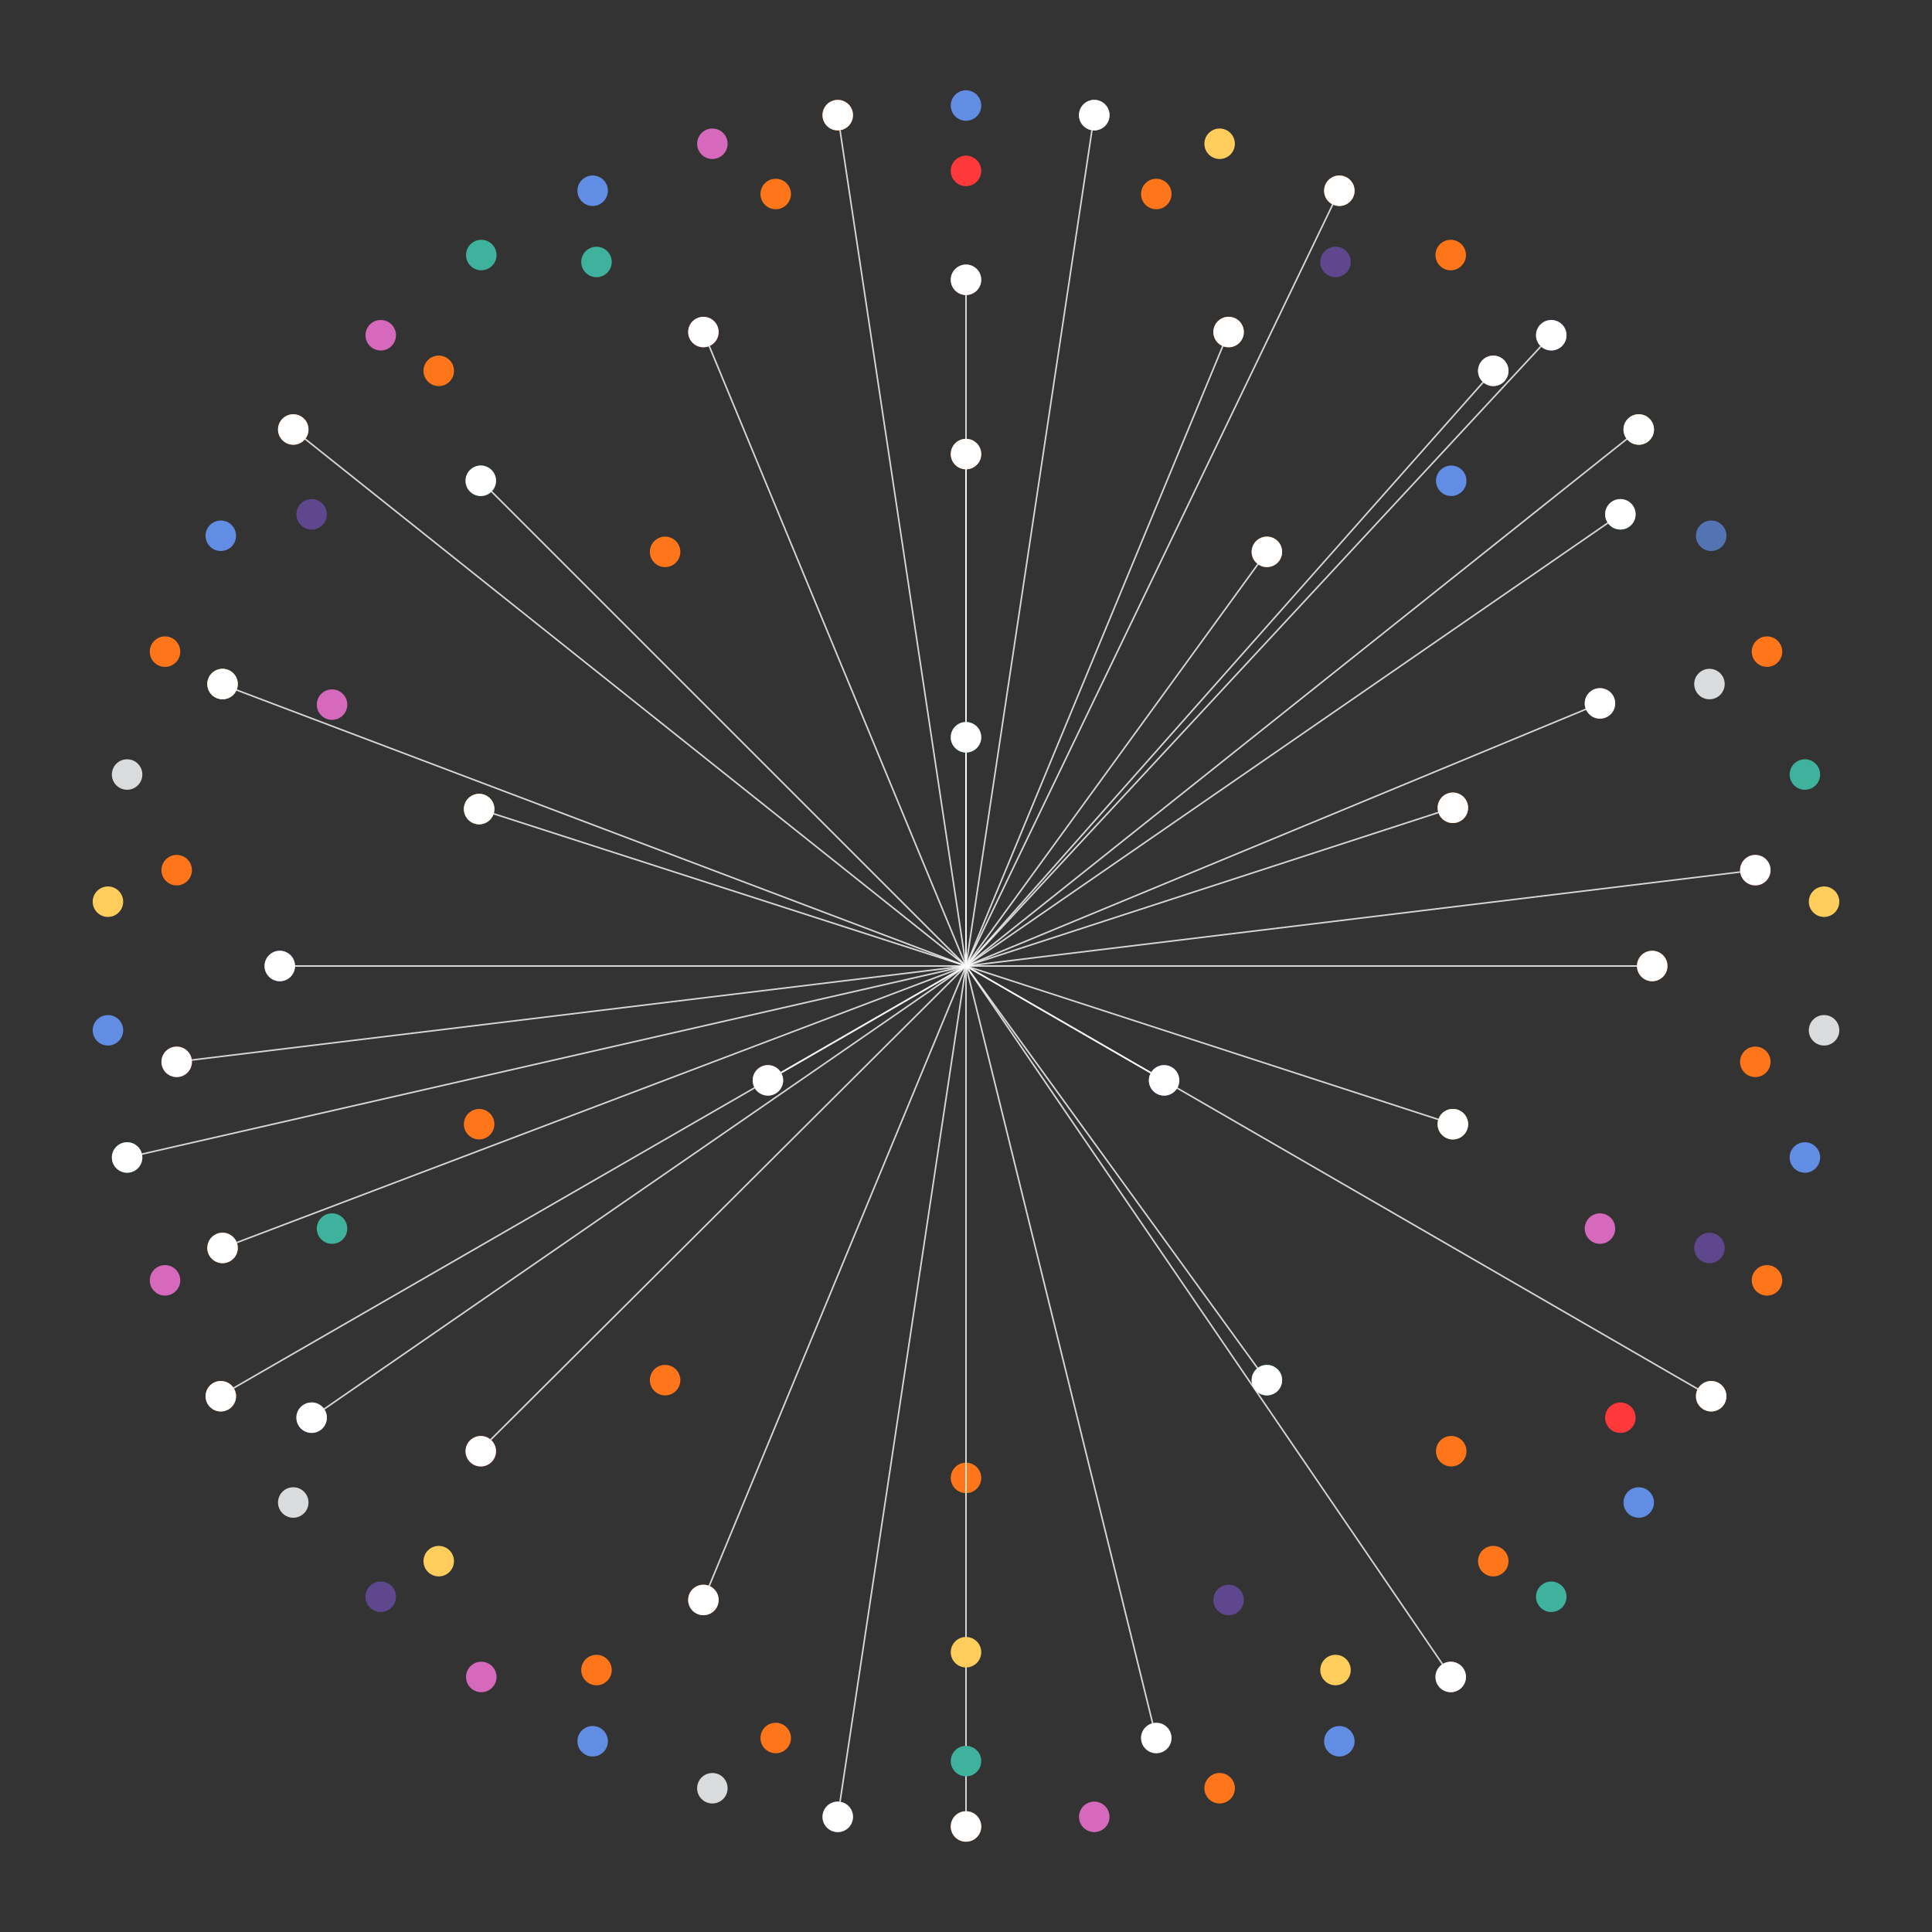 <svg id="ehpdGLgRqrl1" xmlns="http://www.w3.org/2000/svg" xmlns:xlink="http://www.w3.org/1999/xlink" viewBox="0 0 1000 1000" shape-rendering="geometricPrecision" text-rendering="geometricPrecision"><rect x="0" y="0" width="1000" height="1000" fill="#333333" stroke="none"/><style><![CDATA[#ehpdGLgRqrl5_tr {animation: ehpdGLgRqrl5_tr__tr 60000ms linear infinite normal forwards}@keyframes ehpdGLgRqrl5_tr__tr { 0% {transform: translate(600px,600px) rotate(0deg)} 100% {transform: translate(600px,600px) rotate(1800deg)}} #ehpdGLgRqrl6 {animation: ehpdGLgRqrl6_c_o 60000ms linear infinite normal forwards}@keyframes ehpdGLgRqrl6_c_o { 0% {opacity: 0.8;animation-timing-function: cubic-bezier(0.42,0,0.58,1)} 8.333% {opacity: 0.3;animation-timing-function: cubic-bezier(0.42,0,0.58,1)} 16.667% {opacity: 0.8;animation-timing-function: cubic-bezier(0.42,0,0.58,1)} 25% {opacity: 0.3;animation-timing-function: cubic-bezier(0.42,0,0.58,1)} 33.333% {opacity: 0.8;animation-timing-function: cubic-bezier(0.42,0,0.58,1)} 41.667% {opacity: 0.3;animation-timing-function: cubic-bezier(0.42,0,0.58,1)} 50% {opacity: 0.8;animation-timing-function: cubic-bezier(0.42,0,0.58,1)} 58.333% {opacity: 0.3;animation-timing-function: cubic-bezier(0.42,0,0.58,1)} 66.667% {opacity: 0.8;animation-timing-function: cubic-bezier(0.42,0,0.58,1)} 75% {opacity: 0.3;animation-timing-function: cubic-bezier(0.42,0,0.58,1)} 83.333% {opacity: 0.8;animation-timing-function: cubic-bezier(0.42,0,0.58,1)} 91.667% {opacity: 0.3;animation-timing-function: cubic-bezier(0.42,0,0.58,1)} 100% {opacity: 0.8}} #ehpdGLgRqrl25 {animation: ehpdGLgRqrl25_c_o 60000ms linear infinite normal forwards}@keyframes ehpdGLgRqrl25_c_o { 0% {opacity: 1;animation-timing-function: cubic-bezier(0.42,0,0.58,1)} 8.333% {opacity: 0;animation-timing-function: cubic-bezier(0.42,0,0.58,1)} 16.667% {opacity: 1;animation-timing-function: cubic-bezier(0.42,0,0.58,1)} 25% {opacity: 0;animation-timing-function: cubic-bezier(0.42,0,0.58,1)} 33.333% {opacity: 1;animation-timing-function: cubic-bezier(0.42,0,0.58,1)} 41.667% {opacity: 0;animation-timing-function: cubic-bezier(0.42,0,0.58,1)} 50% {opacity: 1;animation-timing-function: cubic-bezier(0.42,0,0.58,1)} 58.333% {opacity: 0;animation-timing-function: cubic-bezier(0.42,0,0.58,1)} 66.667% {opacity: 1;animation-timing-function: cubic-bezier(0.42,0,0.58,1)} 75% {opacity: 0;animation-timing-function: cubic-bezier(0.42,0,0.58,1)} 83.333% {opacity: 1;animation-timing-function: cubic-bezier(0.42,0,0.58,1)} 91.667% {opacity: 0;animation-timing-function: cubic-bezier(0.42,0,0.58,1)} 100% {opacity: 1}} #ehpdGLgRqrl32_tr {animation: ehpdGLgRqrl32_tr__tr 60000ms linear infinite normal forwards}@keyframes ehpdGLgRqrl32_tr__tr { 0% {transform: translate(600px,600px) rotate(0deg)} 100% {transform: translate(600px,600px) rotate(360deg)}} #ehpdGLgRqrl33 {animation: ehpdGLgRqrl33_c_o 60000ms linear infinite normal forwards}@keyframes ehpdGLgRqrl33_c_o { 0% {opacity: 0.8;animation-timing-function: cubic-bezier(0.42,0,0.58,1)} 8.333% {opacity: 0.3;animation-timing-function: cubic-bezier(0.42,0,0.58,1)} 16.667% {opacity: 0.8;animation-timing-function: cubic-bezier(0.42,0,0.58,1)} 25% {opacity: 0.3;animation-timing-function: cubic-bezier(0.42,0,0.58,1)} 33.333% {opacity: 0.8;animation-timing-function: cubic-bezier(0.42,0,0.58,1)} 41.667% {opacity: 0.3;animation-timing-function: cubic-bezier(0.42,0,0.58,1)} 50% {opacity: 0.8;animation-timing-function: cubic-bezier(0.42,0,0.58,1)} 58.333% {opacity: 0.3;animation-timing-function: cubic-bezier(0.42,0,0.58,1)} 66.667% {opacity: 0.8;animation-timing-function: cubic-bezier(0.42,0,0.58,1)} 75% {opacity: 0.3;animation-timing-function: cubic-bezier(0.42,0,0.58,1)} 83.333% {opacity: 0.8;animation-timing-function: cubic-bezier(0.42,0,0.58,1)} 91.667% {opacity: 0.3;animation-timing-function: cubic-bezier(0.42,0,0.58,1)} 100% {opacity: 0.8}} #ehpdGLgRqrl90 {animation: ehpdGLgRqrl90_c_o 60000ms linear infinite normal forwards}@keyframes ehpdGLgRqrl90_c_o { 0% {opacity: 1;animation-timing-function: cubic-bezier(0.42,0,0.58,1)} 8.333% {opacity: 0;animation-timing-function: cubic-bezier(0.42,0,0.58,1)} 16.667% {opacity: 1;animation-timing-function: cubic-bezier(0.42,0,0.58,1)} 25% {opacity: 0;animation-timing-function: cubic-bezier(0.42,0,0.58,1)} 33.333% {opacity: 1;animation-timing-function: cubic-bezier(0.42,0,0.58,1)} 41.667% {opacity: 0;animation-timing-function: cubic-bezier(0.42,0,0.58,1)} 50% {opacity: 1;animation-timing-function: cubic-bezier(0.42,0,0.58,1)} 58.333% {opacity: 0;animation-timing-function: cubic-bezier(0.42,0,0.58,1)} 66.667% {opacity: 1;animation-timing-function: cubic-bezier(0.42,0,0.58,1)} 75% {opacity: 0;animation-timing-function: cubic-bezier(0.42,0,0.58,1)} 83.333% {opacity: 1;animation-timing-function: cubic-bezier(0.42,0,0.58,1)} 91.667% {opacity: 0;animation-timing-function: cubic-bezier(0.42,0,0.58,1)} 100% {opacity: 1}} #ehpdGLgRqrl103_tr {animation: ehpdGLgRqrl103_tr__tr 60000ms linear infinite normal forwards}@keyframes ehpdGLgRqrl103_tr__tr { 0% {transform: translate(600px,600px) rotate(0deg)} 100% {transform: translate(600px,600px) rotate(720deg)}} #ehpdGLgRqrl104 {animation: ehpdGLgRqrl104_c_o 60000ms linear infinite normal forwards}@keyframes ehpdGLgRqrl104_c_o { 0% {opacity: 0.8;animation-timing-function: cubic-bezier(0.42,0,0.58,1)} 8.333% {opacity: 0.3;animation-timing-function: cubic-bezier(0.42,0,0.58,1)} 16.667% {opacity: 0.8;animation-timing-function: cubic-bezier(0.42,0,0.58,1)} 25% {opacity: 0.3;animation-timing-function: cubic-bezier(0.42,0,0.58,1)} 33.333% {opacity: 0.8;animation-timing-function: cubic-bezier(0.42,0,0.58,1)} 41.667% {opacity: 0.3;animation-timing-function: cubic-bezier(0.42,0,0.58,1)} 50% {opacity: 0.8;animation-timing-function: cubic-bezier(0.42,0,0.58,1)} 58.333% {opacity: 0.3;animation-timing-function: cubic-bezier(0.42,0,0.58,1)} 66.667% {opacity: 0.8;animation-timing-function: cubic-bezier(0.42,0,0.58,1)} 75% {opacity: 0.3;animation-timing-function: cubic-bezier(0.42,0,0.58,1)} 83.333% {opacity: 0.8;animation-timing-function: cubic-bezier(0.42,0,0.58,1)} 91.667% {opacity: 0.3;animation-timing-function: cubic-bezier(0.42,0,0.58,1)} 100% {opacity: 0.8}} #ehpdGLgRqrl141 {animation: ehpdGLgRqrl141_c_o 60000ms linear infinite normal forwards}@keyframes ehpdGLgRqrl141_c_o { 0% {opacity: 1;animation-timing-function: cubic-bezier(0.42,0,0.58,1)} 8.333% {opacity: 0;animation-timing-function: cubic-bezier(0.42,0,0.58,1)} 16.667% {opacity: 1;animation-timing-function: cubic-bezier(0.42,0,0.58,1)} 25% {opacity: 0;animation-timing-function: cubic-bezier(0.42,0,0.58,1)} 33.333% {opacity: 1;animation-timing-function: cubic-bezier(0.42,0,0.58,1)} 41.667% {opacity: 0;animation-timing-function: cubic-bezier(0.42,0,0.58,1)} 50% {opacity: 1;animation-timing-function: cubic-bezier(0.42,0,0.58,1)} 58.333% {opacity: 0;animation-timing-function: cubic-bezier(0.42,0,0.58,1)} 66.667% {opacity: 1;animation-timing-function: cubic-bezier(0.42,0,0.58,1)} 75% {opacity: 0;animation-timing-function: cubic-bezier(0.42,0,0.58,1)} 83.333% {opacity: 1;animation-timing-function: cubic-bezier(0.42,0,0.58,1)} 91.667% {opacity: 0;animation-timing-function: cubic-bezier(0.42,0,0.58,1)} 100% {opacity: 1}} #ehpdGLgRqrl150_tr {animation: ehpdGLgRqrl150_tr__tr 60000ms linear infinite normal forwards}@keyframes ehpdGLgRqrl150_tr__tr { 0% {transform: translate(600px,600px) rotate(0deg)} 100% {transform: translate(600px,600px) rotate(1080deg)}} #ehpdGLgRqrl151 {animation: ehpdGLgRqrl151_c_o 60000ms linear infinite normal forwards}@keyframes ehpdGLgRqrl151_c_o { 0% {opacity: 0.8;animation-timing-function: cubic-bezier(0.42,0,0.58,1)} 8.333% {opacity: 0.3;animation-timing-function: cubic-bezier(0.42,0,0.58,1)} 16.667% {opacity: 0.8;animation-timing-function: cubic-bezier(0.42,0,0.58,1)} 25% {opacity: 0.3;animation-timing-function: cubic-bezier(0.42,0,0.58,1)} 33.333% {opacity: 0.8;animation-timing-function: cubic-bezier(0.42,0,0.58,1)} 41.667% {opacity: 0.3;animation-timing-function: cubic-bezier(0.42,0,0.58,1)} 50% {opacity: 0.8;animation-timing-function: cubic-bezier(0.42,0,0.58,1)} 58.333% {opacity: 0.3;animation-timing-function: cubic-bezier(0.42,0,0.58,1)} 66.667% {opacity: 0.8;animation-timing-function: cubic-bezier(0.42,0,0.58,1)} 75% {opacity: 0.3;animation-timing-function: cubic-bezier(0.42,0,0.58,1)} 83.333% {opacity: 0.8;animation-timing-function: cubic-bezier(0.42,0,0.58,1)} 91.667% {opacity: 0.3;animation-timing-function: cubic-bezier(0.42,0,0.58,1)} 100% {opacity: 0.8}} #ehpdGLgRqrl179 {animation: ehpdGLgRqrl179_c_o 60000ms linear infinite normal forwards}@keyframes ehpdGLgRqrl179_c_o { 0% {opacity: 1;animation-timing-function: cubic-bezier(0.42,0,0.58,1)} 8.333% {opacity: 0;animation-timing-function: cubic-bezier(0.42,0,0.58,1)} 16.667% {opacity: 1;animation-timing-function: cubic-bezier(0.42,0,0.58,1)} 25% {opacity: 0;animation-timing-function: cubic-bezier(0.42,0,0.58,1)} 33.333% {opacity: 1;animation-timing-function: cubic-bezier(0.42,0,0.58,1)} 41.667% {opacity: 0;animation-timing-function: cubic-bezier(0.42,0,0.58,1)} 50% {opacity: 1;animation-timing-function: cubic-bezier(0.42,0,0.58,1)} 58.333% {opacity: 0;animation-timing-function: cubic-bezier(0.42,0,0.58,1)} 66.667% {opacity: 1;animation-timing-function: cubic-bezier(0.42,0,0.58,1)} 75% {opacity: 0;animation-timing-function: cubic-bezier(0.42,0,0.58,1)} 83.333% {opacity: 1;animation-timing-function: cubic-bezier(0.42,0,0.58,1)} 91.667% {opacity: 0;animation-timing-function: cubic-bezier(0.42,0,0.58,1)} 100% {opacity: 1}} #ehpdGLgRqrl189_tr {animation: ehpdGLgRqrl189_tr__tr 60000ms linear infinite normal forwards}@keyframes ehpdGLgRqrl189_tr__tr { 0% {transform: translate(600px,600px) rotate(0deg)} 100% {transform: translate(600px,600px) rotate(2880deg)}} #ehpdGLgRqrl190 {animation: ehpdGLgRqrl190_c_o 60000ms linear infinite normal forwards}@keyframes ehpdGLgRqrl190_c_o { 0% {opacity: 0.8;animation-timing-function: cubic-bezier(0.42,0,0.58,1)} 8.333% {opacity: 0.3;animation-timing-function: cubic-bezier(0.42,0,0.58,1)} 16.667% {opacity: 0.8;animation-timing-function: cubic-bezier(0.42,0,0.58,1)} 25% {opacity: 0.3;animation-timing-function: cubic-bezier(0.42,0,0.58,1)} 33.333% {opacity: 0.8;animation-timing-function: cubic-bezier(0.42,0,0.58,1)} 41.667% {opacity: 0.3;animation-timing-function: cubic-bezier(0.42,0,0.58,1)} 50% {opacity: 0.8;animation-timing-function: cubic-bezier(0.42,0,0.58,1)} 58.333% {opacity: 0.3;animation-timing-function: cubic-bezier(0.42,0,0.58,1)} 66.667% {opacity: 0.8;animation-timing-function: cubic-bezier(0.42,0,0.58,1)} 75% {opacity: 0.3;animation-timing-function: cubic-bezier(0.42,0,0.58,1)} 83.333% {opacity: 0.8;animation-timing-function: cubic-bezier(0.42,0,0.58,1)} 91.667% {opacity: 0.3;animation-timing-function: cubic-bezier(0.42,0,0.58,1)} 100% {opacity: 0.8}} #ehpdGLgRqrl198 {animation: ehpdGLgRqrl198_c_o 60000ms linear infinite normal forwards}@keyframes ehpdGLgRqrl198_c_o { 0% {opacity: 1;animation-timing-function: cubic-bezier(0.42,0,0.58,1)} 8.333% {opacity: 0;animation-timing-function: cubic-bezier(0.42,0,0.58,1)} 16.667% {opacity: 1;animation-timing-function: cubic-bezier(0.42,0,0.58,1)} 25% {opacity: 0;animation-timing-function: cubic-bezier(0.42,0,0.58,1)} 33.333% {opacity: 1;animation-timing-function: cubic-bezier(0.42,0,0.58,1)} 41.667% {opacity: 0;animation-timing-function: cubic-bezier(0.42,0,0.58,1)} 50% {opacity: 1;animation-timing-function: cubic-bezier(0.42,0,0.58,1)} 58.333% {opacity: 0;animation-timing-function: cubic-bezier(0.42,0,0.58,1)} 66.667% {opacity: 1;animation-timing-function: cubic-bezier(0.42,0,0.58,1)} 75% {opacity: 0;animation-timing-function: cubic-bezier(0.42,0,0.58,1)} 83.333% {opacity: 1;animation-timing-function: cubic-bezier(0.42,0,0.58,1)} 91.667% {opacity: 0;animation-timing-function: cubic-bezier(0.42,0,0.58,1)} 100% {opacity: 1}}]]></style><g transform="translate(-100-100)"><g id="ehpdGLgRqrl5_tr" transform="translate(600,600) rotate(0)"><g transform="translate(-600,-600)"><g id="ehpdGLgRqrl6" opacity="0.8"><line x1="600" y1="600" x2="755.74" y2="385.64" fill="none" stroke="#fff" stroke-width="0.8" stroke-miterlimit="10"/><line x1="600" y1="600" x2="600" y2="335.03" fill="none" stroke="#fff" stroke-width="0.8" stroke-miterlimit="10"/><line x1="600" y1="600" x2="348" y2="518.77" fill="none" stroke="#fff" stroke-width="0.8" stroke-miterlimit="10"/><line x1="600" y1="600" x2="755.74" y2="814.8" fill="none" stroke="#fff" stroke-width="0.8" stroke-miterlimit="10"/><line x1="600" y1="600" x2="852" y2="681.88" fill="none" stroke="#fff" stroke-width="0.8" stroke-miterlimit="10"/><line x1="600" y1="600" x2="852" y2="518.12" fill="none" stroke="#fff" stroke-width="0.8" stroke-miterlimit="10"/></g><g><circle r="7.89" transform="translate(755.74 814.36)" fill="#3fb29e"/><circle r="7.89" transform="translate(348 518.77)" fill="#ffcd5c"/><circle r="7.89" transform="translate(600 335.03)" fill="#ff761a"/><circle r="7.89" transform="translate(755.74 385.64)" fill="#ff761a"/><circle r="7.89" transform="translate(852 518.12)" fill="#ff761a"/><circle r="7.89" transform="translate(852 681.88)" fill="#ffcd5c"/></g><g transform="translate(0 0)"><circle r="7.89" transform="translate(600 864.97)" fill="#ff761a"/><circle r="7.89" transform="translate(444.26 814.36)" fill="#ff761a"/><circle r="7.89" transform="translate(348 681.88)" fill="#ff761a"/><circle r="7.89" transform="translate(444.26 385.64)" fill="#ff761a"/></g><g id="ehpdGLgRqrl25"><circle r="7.89" transform="translate(755.74 814.36)" fill="#fff"/><circle r="7.89" transform="translate(348 518.77)" fill="#fff"/><circle r="7.89" transform="translate(600 335.03)" fill="#fff"/><circle r="7.89" transform="translate(755.74 385.64)" fill="#fff"/><circle r="7.89" transform="translate(852 518.12)" fill="#fff"/><circle r="7.89" transform="translate(852 681.88)" fill="#fff"/></g></g></g><g id="ehpdGLgRqrl32_tr" transform="translate(600,600) rotate(0)"><g transform="translate(-600,-600)"><g id="ehpdGLgRqrl33" opacity="0.8"><line x1="600" y1="600" x2="793.24" y2="198.73" fill="none" stroke="#fff" stroke-width="0.8" stroke-miterlimit="10"/><line x1="600" y1="600" x2="666.38" y2="159.6" fill="none" stroke="#fff" stroke-width="0.8" stroke-miterlimit="10"/><line x1="600" y1="600" x2="533.62" y2="159.6" fill="none" stroke="#fff" stroke-width="0.8" stroke-miterlimit="10"/><line x1="600" y1="600" x2="902.93" y2="273.52" fill="none" stroke="#fff" stroke-width="0.8" stroke-miterlimit="10"/><line x1="600" y1="600" x2="948.21" y2="322.31" fill="none" stroke="#fff" stroke-width="0.8" stroke-miterlimit="10"/><line x1="600" y1="600" x2="600" y2="1045.38" fill="none" stroke="#fff" stroke-width="0.8" stroke-miterlimit="10"/><line x1="600" y1="600" x2="985.71" y2="822.98" fill="none" stroke="#fff" stroke-width="0.8" stroke-miterlimit="10"/><line x1="600" y1="600" x2="165.79" y2="699.11" fill="none" stroke="#fff" stroke-width="0.8" stroke-miterlimit="10"/><line x1="600" y1="600" x2="214.29" y2="822.26" fill="none" stroke="#fff" stroke-width="0.8" stroke-miterlimit="10"/><line x1="600" y1="600" x2="533.62" y2="1040.4" fill="none" stroke="#fff" stroke-width="0.8" stroke-miterlimit="10"/><line x1="600" y1="600" x2="851.15" y2="967.99" fill="none" stroke="#fff" stroke-width="0.8" stroke-miterlimit="10"/><line x1="600" y1="600" x2="251.79" y2="322.31" fill="none" stroke="#fff" stroke-width="0.8" stroke-miterlimit="10"/></g><g><circle r="7.89" transform="translate(600 1045.38)" fill="#ff761a"/><circle r="7.89" transform="translate(850.89 967.99)" fill="#d669bc"/><circle r="7.89" transform="translate(985.71 822.69)" fill="#ff761a"/><circle r="7.89" transform="translate(948.21 322.31)" fill="#ffcd5c"/><circle r="7.89" transform="translate(902.93 273.52)" fill="#618de5"/><circle r="7.89" transform="translate(793.24 198.73)" fill="#ff761a"/><circle r="7.89" transform="translate(666.38 159.6)" fill="#d9dbdd"/><circle r="7.89" transform="translate(533.62 159.6)" fill="#ff761a"/><circle r="7.89" transform="translate(251.79 322.31)" fill="#ff761a"/><circle r="7.89" transform="translate(165.79 699.11)" fill="#3fb29e"/><circle r="7.89" transform="translate(214.29 822.69)" fill="#ff761a"/><circle r="7.89" transform="translate(533.62 1040.4)" fill="#618de5"/></g><g transform="translate(0 0)"><circle r="7.89" transform="translate(666.38 1040.4)" fill="#d669bc"/><circle r="7.89" transform="translate(731.28 1025.59)" fill="#ff761a"/><circle r="7.89" transform="translate(793.24 1001.27)" fill="#618de5"/><circle r="7.89" transform="translate(902.93 926.48)" fill="#3fb29e"/><circle r="7.89" transform="translate(948.21 877.69)" fill="#618de5"/><circle r="7.89" transform="translate(1014.59 762.71)" fill="#ff761a"/><circle r="7.89" transform="translate(1034.21 699.11)" fill="#618de5"/><circle r="7.89" transform="translate(1044.13 633.28)" fill="#d9dbdd"/><circle r="7.89" transform="translate(1044.13 566.72)" fill="#ffcd5c"/><circle r="7.89" transform="translate(1034.21 500.89)" fill="#3fb29e"/><circle r="7.89" transform="translate(1014.59 437.29)" fill="#ff761a"/><circle r="7.89" transform="translate(985.71 377.31)" opacity="0.72" fill="#618de5"/><circle r="7.89" transform="translate(850.89 232.01)" fill="#ff761a"/><circle r="7.89" transform="translate(731.28 174.41)" fill="#ffcd5c"/><circle r="7.89" transform="translate(600 154.62)" fill="#618de5"/><circle r="7.89" transform="translate(468.72 174.41)" fill="#d669bc"/><circle r="7.89" transform="translate(406.76 198.73)" fill="#618de5"/><circle r="7.89" transform="translate(349.11 232.01)" fill="#3fb29e"/><circle r="7.89" transform="translate(297.07 273.52)" fill="#d669bc"/><circle r="7.89" transform="translate(214.29 377.31)" fill="#618de5"/><circle r="7.89" transform="translate(185.41 437.29)" fill="#ff761a"/><circle r="7.89" transform="translate(165.79 500.89)" fill="#d9dbdd"/><circle r="7.89" transform="translate(155.87 566.72)" fill="#ffcd5c"/><circle r="7.89" transform="translate(155.87 633.28)" fill="#618de5"/><circle r="7.89" transform="translate(185.41 762.71)" fill="#d669bc"/><circle r="7.89" transform="translate(251.79 877.69)" fill="#d9dbdd"/><circle r="7.89" transform="translate(297.07 926.48)" fill="#5f478e"/><circle r="7.89" transform="translate(349.11 967.99)" fill="#d669bc"/><circle r="7.89" transform="translate(406.76 1001.27)" fill="#618de5"/><circle r="7.89" transform="translate(468.72 1025.59)" fill="#d9dbdd"/></g><g id="ehpdGLgRqrl90"><circle r="7.89" transform="translate(600 1045.38)" fill="#fff"/><circle r="7.89" transform="translate(850.89 967.99)" fill="#fff"/><circle r="7.89" transform="translate(985.71 822.69)" fill="#fff"/><circle r="7.89" transform="translate(948.21 322.31)" fill="#fff"/><circle r="7.89" transform="translate(902.93 273.52)" fill="#fff"/><circle r="7.89" transform="translate(793.24 198.73)" fill="#fff"/><circle r="7.89" transform="translate(666.38 159.6)" fill="#fff"/><circle r="7.89" transform="translate(533.62 159.6)" fill="#fff"/><circle r="7.89" transform="translate(251.79 322.31)" fill="#fff"/><circle r="7.89" transform="translate(165.79 699.11)" fill="#fff"/><circle r="7.89" transform="translate(214.29 822.69)" fill="#fff"/><circle r="7.89" transform="translate(533.62 1040.4)" fill="#fff"/></g></g></g><g id="ehpdGLgRqrl103_tr" transform="translate(600,600) rotate(0)"><g transform="translate(-600,-600)"><g id="ehpdGLgRqrl104" opacity="0.8"><line x1="600" y1="600" x2="214.29" y2="454.06" fill="none" stroke="#fff" stroke-width="0.8" stroke-miterlimit="10"/><line x1="600" y1="600" x2="191.45" y2="649.61" fill="none" stroke="#fff" stroke-width="0.8" stroke-miterlimit="10"/><line x1="600" y1="600" x2="872.91" y2="291.95" fill="none" stroke="#fff" stroke-width="0.8" stroke-miterlimit="10"/><line x1="600" y1="600" x2="938.7" y2="366.21" fill="none" stroke="#fff" stroke-width="0.8" stroke-miterlimit="10"/><line x1="600" y1="600" x2="1008.55" y2="550.39" fill="none" stroke="#fff" stroke-width="0.8" stroke-miterlimit="10"/><line x1="600" y1="600" x2="261.3" y2="833.79" fill="none" stroke="#fff" stroke-width="0.8" stroke-miterlimit="10"/><line x1="600" y1="600" x2="215.19" y2="745.94" fill="none" stroke="#fff" stroke-width="0.8" stroke-miterlimit="10"/><line x1="600" y1="600" x2="698.49" y2="999.59" fill="none" stroke="#fff" stroke-width="0.8" stroke-miterlimit="10"/></g><g><circle r="7.89" transform="translate(215.19 454.06)" fill="#ffcd5c"/><circle r="7.89" transform="translate(872.91 291.95)" fill="#d669bc"/><circle r="7.89" transform="translate(938.7 366.21)" fill="#3fb29e"/><circle r="7.89" transform="translate(1008.55 550.39)" fill="#ff3939"/><circle r="7.89" transform="translate(698.49 999.59)" fill="#5f478e"/><circle r="7.89" transform="translate(261.3 833.79)" fill="#618de5"/><circle r="7.89" transform="translate(215.19 745.94)" fill="#ff761a"/><circle r="7.89" transform="translate(191.45 649.61)" fill="#ff3939"/></g><g><circle r="7.89" transform="translate(191.45 550.39)" fill="#ff761a"/><circle r="7.89" transform="translate(261.3 366.21)" fill="#5f478e"/><circle r="7.89" transform="translate(327.09 291.95)" fill="#ff761a"/><circle r="7.89" transform="translate(408.74 235.59)" fill="#3fb29e"/><circle r="7.89" transform="translate(501.51 200.41)" fill="#ff761a"/><circle r="7.89" transform="translate(600 188.45)" fill="#ff3939"/><circle r="7.89" transform="translate(698.49 200.41)" fill="#ff761a"/><circle r="7.89" transform="translate(791.26 235.59)" fill="#5f478e"/><circle r="7.89" transform="translate(984.81 454.06)" fill="#d9dbdd"/><circle r="7.89" transform="translate(1008.55 649.61)" fill="#ff761a"/><circle r="7.89" transform="translate(984.81 745.94)" fill="#5f478e"/><circle r="7.89" transform="translate(938.7 833.79)" fill="#ff3939"/><circle r="7.89" transform="translate(872.91 908.05)" fill="#ff761a"/><circle r="7.89" transform="translate(791.26 964.41)" fill="#ffcd5c"/><circle r="7.89" transform="translate(600 1011.55)" fill="#3fb29e"/><circle r="7.89" transform="translate(501.51 999.59)" fill="#ff761a"/><circle r="7.89" transform="translate(408.74 964.41)" fill="#ff761a"/><circle r="7.89" transform="translate(327.09 908.05)" fill="#ffcd5c"/></g><g id="ehpdGLgRqrl141"><circle r="7.89" transform="translate(215.19 454.06)" fill="#fff"/><circle r="7.89" transform="translate(872.91 291.95)" fill="#fff"/><circle r="7.89" transform="translate(938.7 366.21)" fill="#fff"/><circle r="7.89" transform="translate(1008.55 550.39)" fill="#fff"/><circle r="7.89" transform="translate(698.49 999.59)" fill="#fff"/><circle r="7.89" transform="translate(261.3 833.79)" fill="#fff"/><circle r="7.89" transform="translate(215.19 745.94)" fill="#fff"/><circle r="7.89" transform="translate(191.45 649.61)" fill="#fff"/></g></g></g><g id="ehpdGLgRqrl150_tr" transform="translate(600,600) rotate(0)"><g transform="translate(-600,-600)"><g id="ehpdGLgRqrl151" opacity="0.8"><line x1="600" y1="600" x2="735.92" y2="271.86" fill="none" stroke="#fff" stroke-width="0.8" stroke-miterlimit="10"/><line x1="600" y1="600" x2="600" y2="244.82" fill="none" stroke="#fff" stroke-width="0.8" stroke-miterlimit="10"/><line x1="600" y1="600" x2="464.08" y2="271.86" fill="none" stroke="#fff" stroke-width="0.8" stroke-miterlimit="10"/><line x1="600" y1="600" x2="348.85" y2="348.85" fill="none" stroke="#fff" stroke-width="0.8" stroke-miterlimit="10"/><line x1="600" y1="600" x2="244.82" y2="600" fill="none" stroke="#fff" stroke-width="0.8" stroke-miterlimit="10"/><line x1="600" y1="600" x2="348" y2="851.15" fill="none" stroke="#fff" stroke-width="0.8" stroke-miterlimit="10"/><line x1="600" y1="600" x2="464.08" y2="928.14" fill="none" stroke="#fff" stroke-width="0.8" stroke-miterlimit="10"/><line x1="600" y1="600" x2="955.18" y2="600" fill="none" stroke="#fff" stroke-width="0.8" stroke-miterlimit="10"/><line x1="600" y1="600" x2="928.14" y2="464.08" fill="none" stroke="#fff" stroke-width="0.8" stroke-miterlimit="10"/></g><g><circle r="7.89" transform="translate(348.85 348.85)" fill="#3fb29e"/><circle r="7.89" transform="translate(464.08 271.86)" fill="#ff3939"/><circle r="7.89" transform="translate(600 244.82)" fill="#d669bc"/><circle r="7.89" transform="translate(735.92 271.86)" fill="#ff761a"/><circle r="7.89" transform="translate(928.14 464.08)" fill="#d669bc"/><circle r="7.89" transform="translate(955.18 600)" fill="#ff761a"/><circle r="7.89" transform="translate(464.08 928.14)" fill="#ff761a"/><circle r="7.89" transform="translate(348.85 851.15)" fill="#ff3939"/><circle r="7.89" transform="translate(244.82 600)" fill="#618de5"/></g><g><circle r="7.89" transform="translate(271.86 464.72)" fill="#d669bc"/><circle r="7.89" transform="translate(851.15 348.85)" fill="#618de5"/><circle r="7.89" transform="translate(928.14 735.92)" fill="#d669bc"/><circle r="7.89" transform="translate(851.15 851.15)" fill="#ff761a"/><circle r="7.89" transform="translate(735.92 928.14)" fill="#5f478e"/><circle r="7.89" transform="translate(600 955.18)" fill="#ffcd5c"/><circle r="7.89" transform="translate(271.86 735.92)" fill="#3fb29e"/></g><g id="ehpdGLgRqrl179"><circle r="7.89" transform="translate(348.85 348.85)" fill="#fff"/><circle r="7.89" transform="translate(464.08 271.86)" fill="#fff"/><circle r="7.89" transform="translate(600 244.82)" fill="#fff"/><circle r="7.89" transform="translate(735.92 271.86)" fill="#fff"/><circle r="7.89" transform="translate(928.14 464.08)" fill="#fff"/><circle r="7.89" transform="translate(955.18 600)" fill="#fff"/><circle r="7.89" transform="translate(464.08 928.14)" fill="#fff"/><circle r="7.89" transform="translate(348.85 851.15)" fill="#fff"/><circle r="7.89" transform="translate(244.82 600)" fill="#fff"/></g></g></g><g id="ehpdGLgRqrl189_tr" transform="translate(600,600) rotate(0)"><g transform="translate(-600,-600)"><g id="ehpdGLgRqrl190" opacity="0.8"><line x1="600" y1="600" x2="600" y2="481.61" fill="none" stroke="#fff" stroke-width="0.8" stroke-miterlimit="10"/><line x1="600" y1="600" x2="497.47" y2="659.2" fill="none" stroke="#fff" stroke-width="0.8" stroke-miterlimit="10"/><line x1="600" y1="600" x2="702.53" y2="659.2" fill="none" stroke="#fff" stroke-width="0.8" stroke-miterlimit="10"/></g><g><circle r="7.89" transform="translate(600 481.61)" fill="#3fb29e"/><circle r="7.89" transform="translate(702.53 659.2)" fill="#618de5"/><circle r="7.89" transform="translate(497.47 659.2)" fill="#d669bc"/></g><g id="ehpdGLgRqrl198"><circle r="7.89" transform="translate(600 481.61)" fill="#fff"/><circle r="7.89" transform="translate(702.53 659.2)" fill="#fff"/><circle r="7.89" transform="translate(497.47 659.2)" fill="#fff"/></g></g></g></g></svg>